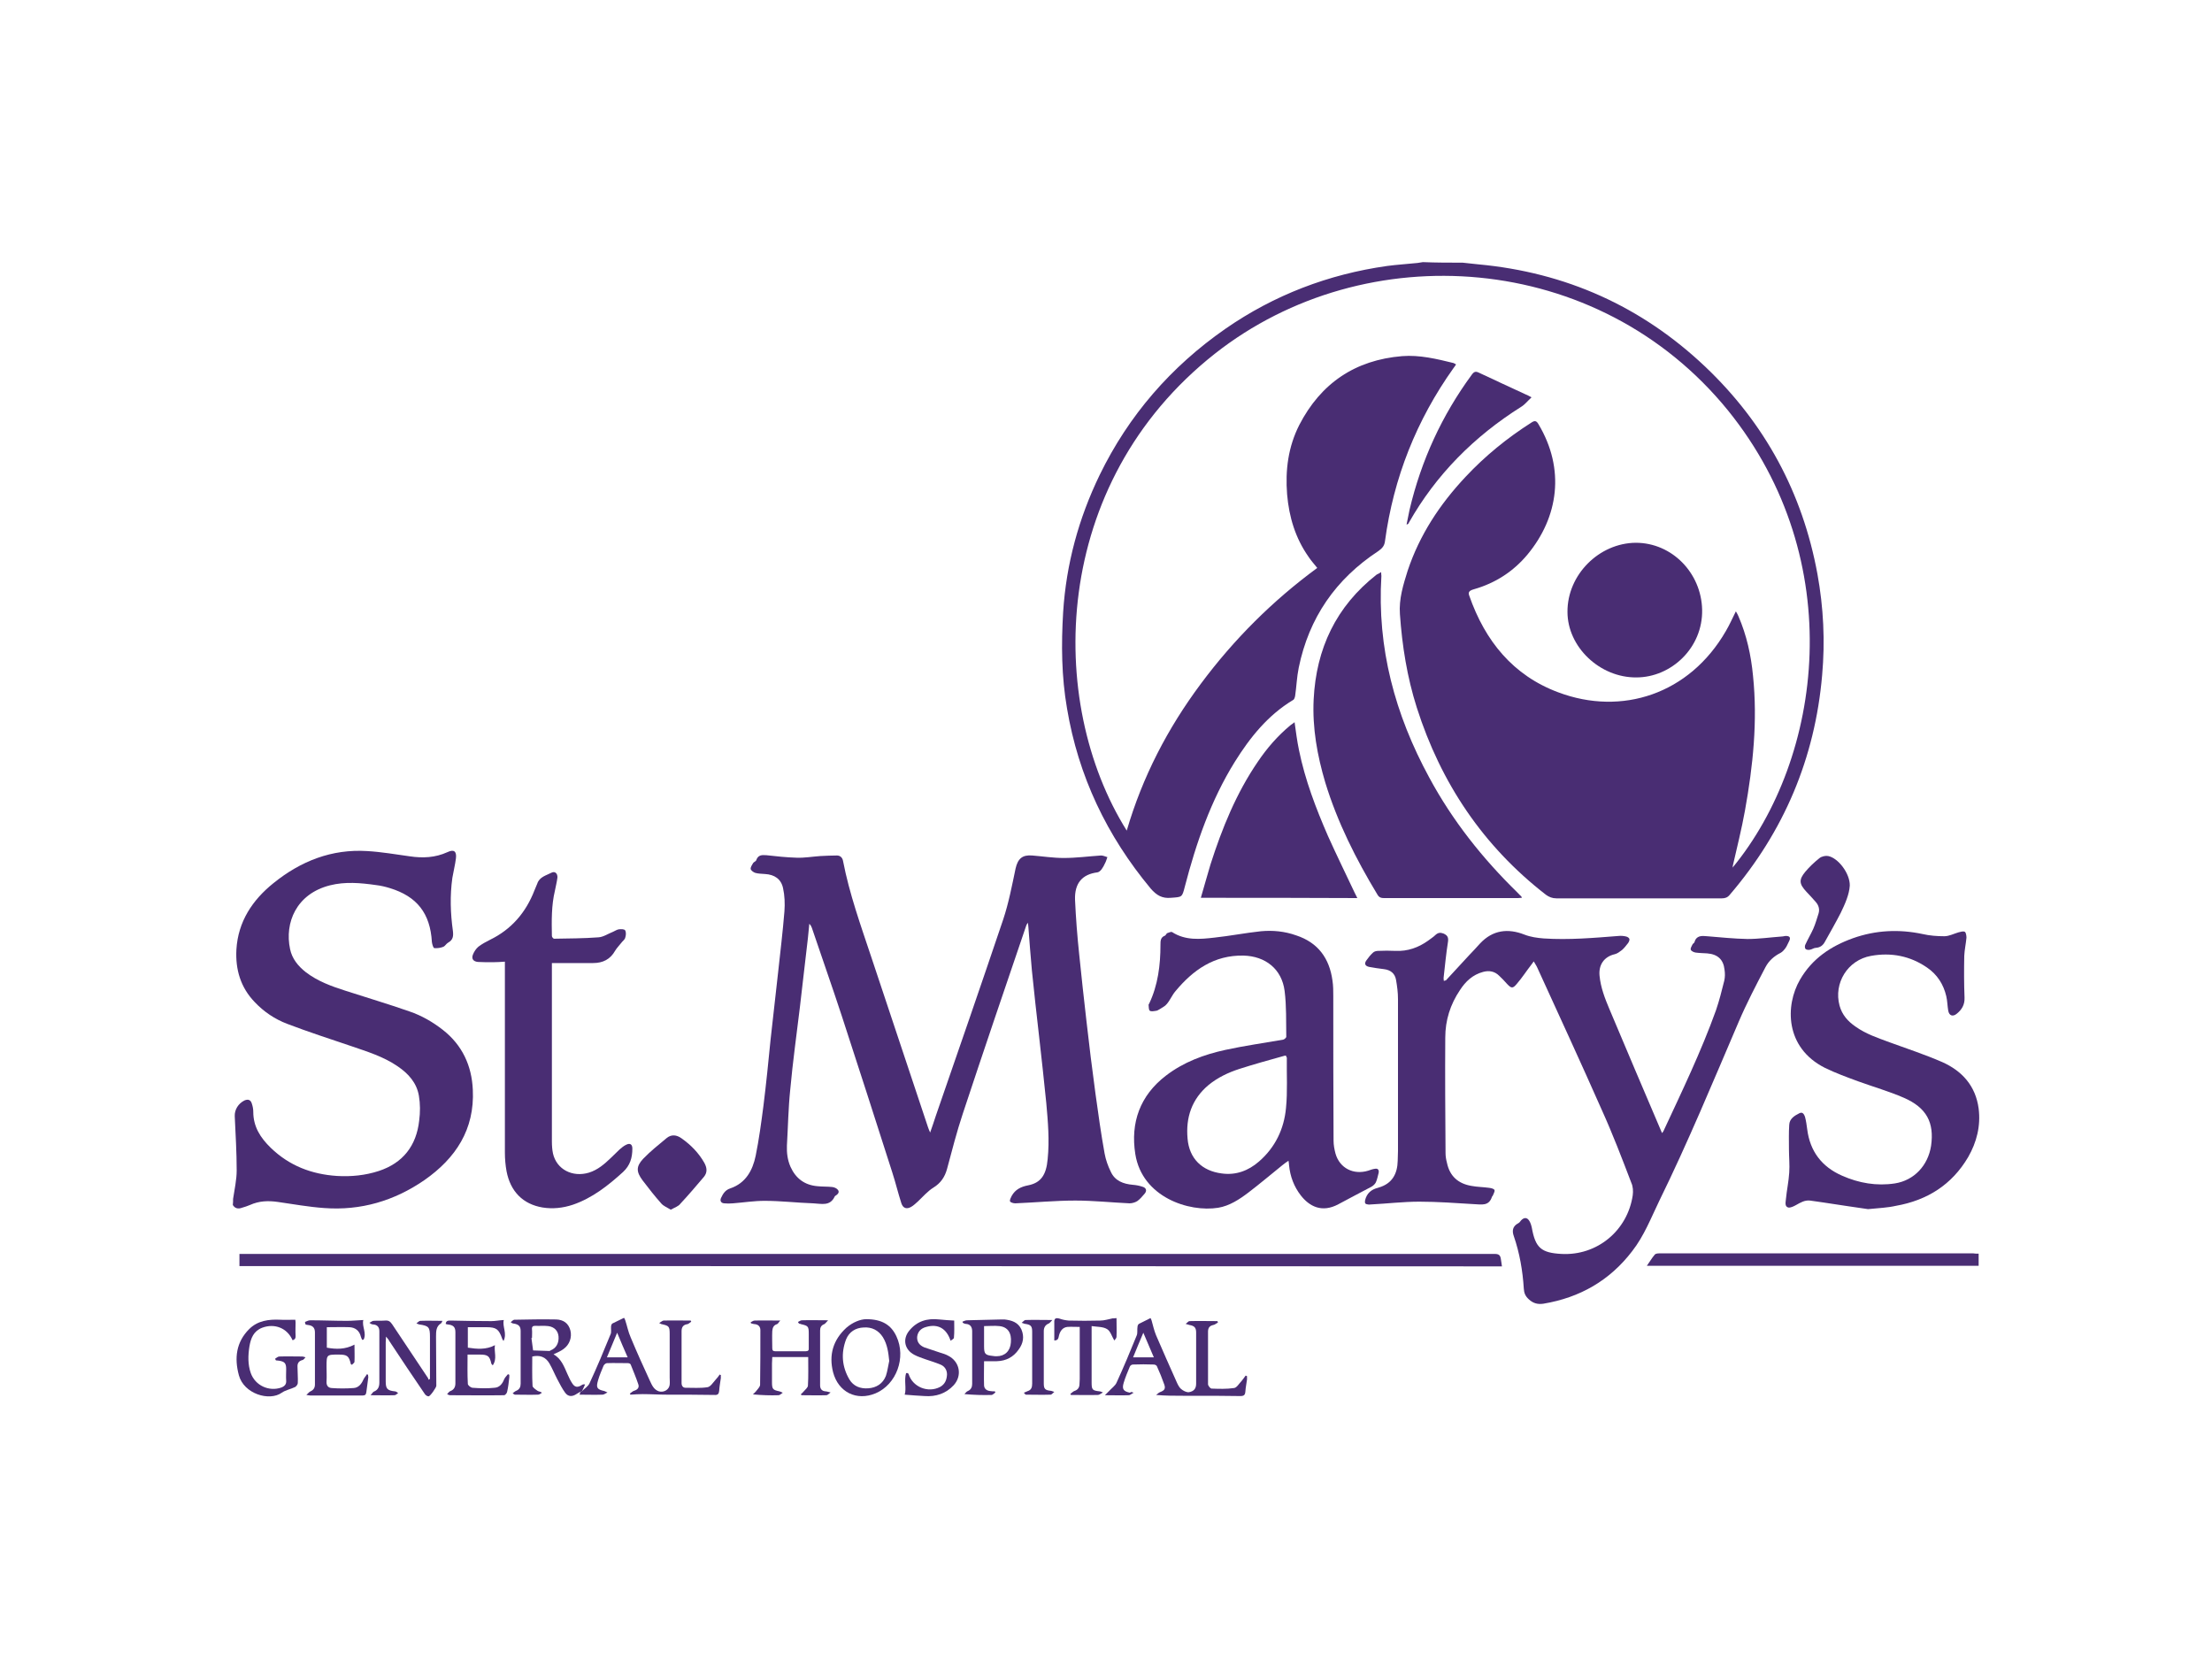 <?xml version="1.0" encoding="utf-8"?>
<!-- Generator: Adobe Illustrator 27.1.1, SVG Export Plug-In . SVG Version: 6.00 Build 0)  -->
<svg version="1.1" id="YMCA_Logo_art" xmlns="http://www.w3.org/2000/svg" xmlns:xlink="http://www.w3.org/1999/xlink" x="0px"
	 y="0px" viewBox="0 0 800 600" style="enable-background:new 0 0 800 600;" xml:space="preserve">
<style type="text/css">
	.st0{fill:#492D73;}
</style>
<g id="i5qKqM.tif">
	<g>
		<g>
			<path class="st0" d="M529,95c1.9,0.2,3.7,0.4,5.6,0.6c31.6,2.9,59.1,15.2,82.1,37c21.6,20.5,35.2,45.6,40.6,75
				c2.2,12.1,2.8,24.3,1.7,36.6c-2.6,30-13.8,56.5-33.4,79.4c-0.8,1-1.7,1.3-2.9,1.3c-19.9,0-39.9,0-59.8,0c-1.5,0-2.7-0.5-3.8-1.3
				c-22.7-17.6-38-40.4-46.7-67.7c-3.5-11-5.3-22.3-6.1-33.8c-0.4-5.5,1.2-10.6,2.8-15.7c4.3-12.9,11.6-24,20.9-33.9
				c7.1-7.6,15.1-14.1,23.9-19.7c1.2-0.8,1.8-0.6,2.5,0.6c9.7,16.2,7.3,33.6-4,47.2c-5.1,6.1-11.6,10.3-19.3,12.5
				c-1.8,0.5-2.2,1.1-1.7,2.4c5.7,16.3,15.8,28.8,32.2,34.9c22.9,8.6,47.4,0.7,60.6-22.2c1.3-2.2,2.3-4.5,3.6-7.1
				c0.4,0.7,0.7,1.2,0.9,1.7c3,6.9,4.6,14.2,5.3,21.6c1.7,16.4,0,32.6-2.9,48.7c-1.2,6.7-2.9,13.4-4.4,20c0,0.2,0,0.4-0.1,0.7
				c32.7-39.7,42.1-111.2-1.6-165.3C578,90.6,493.9,85,439.4,127.9c-59.6,47-61.1,125.9-31.9,172.5c5.7-19.5,14.8-37,26.8-53.1
				c11.9-16,25.9-30,42.1-41.9c-1.1-1.4-2.3-2.7-3.2-4.1c-4.7-6.7-7-14.3-7.7-22.5c-0.7-8.8,0.4-17.2,4.4-25.1
				c7.8-15.1,20.2-23.5,37.2-24.9c6.3-0.5,12.5,1,18.6,2.5c0.3,0.1,0.5,0.3,0.9,0.5c-0.3,0.5-0.6,0.9-0.9,1.3
				c-13.4,18.8-21.7,39.7-24.8,62.6c-0.2,1.7-1,2.6-2.4,3.6c-15.4,10.1-25.1,24.1-28.8,42.2c-0.7,3.4-0.8,6.8-1.3,10.2
				c-0.1,0.5-0.3,1.3-0.8,1.5c-9.1,5.5-15.5,13.5-21,22.3c-8.7,14-14,29.4-18.1,45.2c-1,3.9-1,3.7-5,4c-3.2,0.3-5.2-0.9-7.3-3.3
				c-15.9-19.1-26.2-40.7-30.3-65.2c-2-11.5-2.1-23.1-1.4-34.8c1.1-17.4,5.6-33.9,13.2-49.6c10.5-21.6,25.8-39.2,45.5-52.9
				c17.6-12.2,37.2-19.7,58.4-22.7c3.7-0.5,7.4-0.7,11.1-1.1c0.7-0.1,1.3-0.2,1.9-0.3C519.5,95,524.2,95,529,95z"/>
			<path class="st0" d="M84.3,433.6c0.5-3.4,1.3-6.9,1.3-10.3c0-6.5-0.4-13-0.7-19.6c-0.1-2.4,1.3-4.6,3.5-5.7
				c1.4-0.6,2.3-0.2,2.7,1.2c0.3,0.9,0.5,1.9,0.5,2.9c0,5.4,2.6,9.4,6.3,13c6.7,6.5,14.8,9.6,24,10.2c5.1,0.3,10.2-0.2,15.1-1.8
				c8.8-2.9,13.6-9.2,14.6-18.2c0.4-3,0.4-6.1-0.1-9c-0.8-4.7-3.8-8-7.6-10.6c-5.2-3.6-11.2-5.4-17-7.4c-7.7-2.6-15.4-5.1-23-8
				c-4.5-1.7-8.5-4.4-11.8-7.9c-5.1-5.3-7-11.8-6.6-19c0.6-10.1,5.8-17.9,13.4-24c9.9-8,21.1-12.4,33.9-11.6
				c5.2,0.3,10.3,1.2,15.4,1.9c4.7,0.7,9.2,0.5,13.6-1.5c2.3-1.1,3.4-0.4,3.1,2.2c-0.3,2.4-0.9,4.7-1.3,7.1
				c-0.9,6.4-0.7,12.8,0.2,19.2c0.2,1.8,0.1,3.2-1.7,4.2c-0.7,0.4-1.1,1.2-1.7,1.5c-1,0.4-2.2,0.6-3.3,0.5c-0.4,0-0.8-1.4-0.9-2.2
				c-0.6-10.4-5.4-16.5-15.2-19.5c-1.6-0.5-3.3-0.9-5-1.1c-5.6-0.8-11.2-1.3-16.7,0.1c-12.2,3.1-16.4,13.6-14.4,23
				c0.7,3.5,2.9,6.2,5.7,8.4c4.3,3.3,9.3,5.1,14.3,6.7c7.7,2.5,15.5,4.8,23.2,7.5c4.4,1.5,8.4,3.8,12.1,6.7
				c7,5.5,10.4,12.9,10.8,21.6c0.7,14.4-6.2,24.8-17.5,32.7c-10.9,7.5-23,11.1-36.3,10.1c-5.6-0.4-11.1-1.4-16.7-2.2
				c-3.5-0.5-6.8-0.4-10.1,1.1c-0.9,0.4-1.9,0.7-2.9,1c-1.3,0.5-2.5,0.3-3.3-1C84.3,435,84.3,434.3,84.3,433.6z"/>
			<path class="st0" d="M336.4,409.6c0.8-2.2,1.4-4.1,2-5.9c8.2-23.7,16.4-47.4,24.4-71.1c2-6,3.2-12.3,4.5-18.5
				c0.8-3.5,2.4-5,6-4.7c3.8,0.3,7.6,0.9,11.4,0.9c4.5,0,9-0.6,13.5-0.9c0.8,0,1.6,0.4,2.3,0.6c-0.3,0.8-0.5,1.6-0.9,2.3
				c-0.3,0.7-0.7,1.4-1.2,2.1c-0.4,0.5-0.9,1-1.5,1.1c-5.5,0.7-8.3,3.9-8.1,9.9c0.3,6.6,0.8,13.1,1.5,19.7c0.8,8,1.7,16,2.6,23.9
				c1,8.9,2.1,17.8,3.3,26.6c1,7.2,2,14.5,3.3,21.6c0.4,2.2,1.2,4.5,2.2,6.5c1.5,3.4,4.6,4.5,8,4.8c1.2,0.1,2.3,0.3,3.5,0.7
				c1.4,0.4,1.7,1.5,0.7,2.6c-0.8,0.9-1.6,1.9-2.6,2.6c-0.8,0.5-1.9,0.8-2.8,0.8c-6.5-0.3-13-1-19.6-1c-7.2,0-14.5,0.7-21.7,1
				c-0.7,0-1.7-0.3-1.9-0.7c-0.2-0.5,0.3-1.4,0.6-2c1.3-2.3,3.3-3.3,5.9-3.8c4.6-0.9,6.6-3.7,7.1-9.5c0.7-6.8,0.1-13.6-0.5-20.3
				c-0.8-8-1.7-16.1-2.6-24.1c-0.9-7.9-1.8-15.8-2.6-23.8c-0.5-5.4-0.9-10.8-1.3-16.1c0-0.3-0.1-0.6-0.2-1.2
				c-0.3,0.6-0.5,0.8-0.6,1.2c-7.7,22.6-15.4,45.2-22.9,67.9c-2.2,6.6-3.9,13.3-5.7,20c-0.8,2.9-2.3,5.1-4.9,6.7
				c-2.1,1.3-3.8,3.3-5.6,5c-0.8,0.7-1.6,1.5-2.5,2c-1.6,0.9-2.9,0.5-3.5-1.3c-1.2-3.7-2.1-7.5-3.3-11.2
				c-6-18.8-12.1-37.7-18.2-56.4c-3.5-10.7-7.3-21.4-10.9-32.1c-0.2-0.5-0.4-0.9-0.9-1.4c-0.2,1.7-0.3,3.4-0.5,5.1
				c-1,8.3-1.9,16.6-2.9,25c-1.2,10-2.6,19.9-3.5,29.9c-0.7,6.7-0.8,13.4-1.2,20.2c-0.1,2.6,0.2,5.2,1.3,7.7c1.9,4.2,5.1,6.6,9.7,7
				c1.8,0.2,3.6,0.1,5.4,0.3c0.8,0.1,1.7,0.5,2.1,1.1c0.6,0.9-0.2,1.6-1,2.1c-0.1,0.1-0.2,0.1-0.2,0.2c-1.7,3.7-4.9,2.6-7.8,2.5
				c-5.9-0.2-11.7-0.9-17.6-0.9c-3.8,0-7.6,0.6-11.4,0.9c-1.1,0.1-2.2,0.1-3.2,0c-1.2-0.1-1.6-1-1.1-2c0.7-1.5,1.5-2.8,3.3-3.4
				c5.6-1.9,8.1-6.5,9.2-11.8c1.2-5.9,2-11.9,2.8-18c1-8,1.8-16,2.6-24.1c0.9-8,1.8-16,2.7-24.1c0.8-7.4,1.7-14.8,2.3-22.2
				c0.2-2.8,0.1-5.7-0.5-8.4c-0.7-3.3-3.1-4.9-6.5-5.1c-1.2-0.1-2.4-0.1-3.5-0.4c-0.7-0.2-1.6-0.9-1.7-1.4c-0.1-0.7,0.5-1.5,0.9-2.2
				c0.3-0.4,1-0.6,1.1-1c0.7-2,2.1-1.9,3.7-1.8c3.6,0.4,7.3,0.8,10.9,0.9c2.9,0.1,5.7-0.4,8.6-0.6c2-0.1,4-0.2,6-0.2
				c1.2,0,2,0.8,2.2,2c2.3,11.9,6.4,23.3,10.2,34.7c6.8,20.5,13.7,41,20.5,61.5C335.8,408.2,336,408.7,336.4,409.6z"/>
			<path class="st0" d="M522.9,354.6c2.8-3,5.6-6.1,8.4-9.1c1.3-1.4,2.7-2.8,4-4.3c4.6-4.9,10.1-5.5,16-3.2c2.3,0.9,4.6,1.2,7,1.4
				c9.1,0.6,18.1-0.2,27.1-0.9c0.9-0.1,1.9,0,2.7,0.2c0.5,0.1,1.1,0.5,1.2,0.9c0.1,0.4-0.2,1.1-0.5,1.5c-0.7,0.9-1.4,1.8-2.2,2.5
				c-0.8,0.6-1.7,1.3-2.6,1.5c-3.9,0.9-5.9,3.9-5.5,7.8c0.4,4.2,1.9,8.1,3.5,11.9c6.2,14.8,12.5,29.5,18.8,44.3
				c0.1,0.2,0.2,0.4,0.3,0.7c0.2-0.3,0.4-0.5,0.5-0.7c6.7-14.4,13.6-28.7,19-43.7c1.2-3.5,2.1-7.1,3-10.7c0.3-1.3,0.3-2.7,0.1-4
				c-0.4-3.7-2.5-5.6-6.3-5.9c-1.4-0.1-2.8-0.1-4.2-0.3c-0.6-0.1-1.5-0.5-1.7-1c-0.2-0.5,0.3-1.3,0.6-1.9c0.1-0.3,0.6-0.5,0.7-0.8
				c0.7-2.5,2.6-2.4,4.6-2.2c4.9,0.4,9.7,0.9,14.6,1c4.1,0,8.3-0.6,12.4-0.9c0.5,0,1-0.2,1.5-0.2c1.5,0,1.8,0.7,1.1,2
				c-0.4,0.7-0.7,1.6-1.2,2.3c-0.5,0.7-1.1,1.4-1.8,1.8c-2.4,1.2-4.3,2.9-5.5,5.2c-3.4,6.5-6.8,13-9.7,19.8
				c-9.3,21.7-18.3,43.5-28.7,64.7c-3,6.2-5.5,12.7-9.8,18.2c-8.1,10.6-18.9,16.8-32.1,19c-2,0.3-3.7-0.1-5.3-1.6
				c-1.3-1.2-1.7-2.3-1.8-3.9c-0.4-6.4-1.5-12.8-3.6-18.9c-0.7-1.9-0.5-3.6,1.6-4.7c0.4-0.2,0.7-0.6,1-1c1-1.1,2.1-1.2,2.9,0
				c0.5,0.7,0.8,1.7,1,2.6c1.3,7.3,3.4,9.1,10.7,9.5c12.9,0.7,23.9-8.4,25.8-21.2c0.2-1.5,0.1-3.2-0.5-4.5
				c-3.4-8.9-6.8-17.8-10.7-26.4c-7.6-17.2-15.5-34.3-23.3-51.4c-0.3-0.7-0.8-1.4-1.3-2.3c-0.4,0.5-0.6,0.8-0.8,1.1
				c-1.8,2.3-3.4,4.8-5.3,7c-1.5,1.8-2,1.7-3.6,0c-0.9-1-1.8-2-2.8-2.9c-1.6-1.6-3.6-2-5.8-1.4c-3.8,1-6.4,3.5-8.4,6.6
				c-3.5,5.2-5.3,10.9-5.3,17.2c-0.1,13.9,0,27.8,0.1,41.7c0,1.2,0.2,2.4,0.5,3.5c1,4.9,4.1,7.6,8.9,8.4c2.1,0.4,4.3,0.4,6.4,0.7
				c0.7,0.1,1.7,0.3,1.9,0.8c0.2,0.5-0.4,1.4-0.6,2c0,0.1-0.2,0.2-0.3,0.4c-1.1,3.5-3.8,2.8-6.4,2.7c-6.6-0.4-13.3-0.9-19.9-0.9
				c-5.8,0-11.6,0.7-17.4,1c-0.4,0-0.8,0.1-1.2,0c-0.9-0.1-1.2-0.4-1-1.5c0.6-2.5,2.2-3.9,4.6-4.5c0.1,0,0.2-0.1,0.3-0.1
				c4.9-1.4,6.8-5,6.9-9.7c0-1.2,0.1-2.4,0.1-3.5c0-18.3,0-36.7,0-55c0-2.3-0.3-4.6-0.7-6.9c-0.4-2.3-1.9-3.6-4.4-3.9
				c-1.8-0.2-3.6-0.5-5.3-0.8c-1.5-0.3-1.9-1.2-1-2.4c0.7-1,1.5-2,2.4-2.8c0.4-0.4,1.2-0.6,1.8-0.6c2.1-0.1,4.2-0.1,6.3,0
				c4.4,0.2,8.3-1.2,11.8-3.7c0.9-0.7,1.9-1.3,2.7-2.1c0.9-0.8,1.7-0.9,2.8-0.5c1.4,0.6,1.9,1.3,1.7,2.9c-0.7,4.4-1.1,8.7-1.6,13.1
				c0,0.4,0,0.8,0.1,1.2C522.7,354.5,522.8,354.6,522.9,354.6z"/>
			<path class="st0" d="M466,419.8c-0.9,0.6-1.6,1.1-2.2,1.6c-4.1,3.3-8.1,6.7-12.3,9.9c-3.3,2.5-6.8,4.8-10.9,5.5
				c-10.6,1.7-27.5-3.8-30-19.4c-1.8-11.4,1.7-21.2,11.1-28.4c6.4-4.9,13.7-7.6,21.5-9.3c6.9-1.5,14-2.5,20.9-3.7
				c0.4-0.1,1.1-0.7,1.1-1c-0.1-5.5,0.1-11.1-0.6-16.6c-1-7.9-6.9-12.6-14.9-12.8c-10.6-0.2-18.2,5.2-24.6,12.9
				c-1.2,1.4-1.9,3.2-3.1,4.6c-0.6,0.8-1.7,1.3-2.6,1.9c-0.5,0.3-1,0.6-1.5,0.6c-0.7,0.1-1.7,0.3-2.1-0.1c-0.4-0.4-0.3-1.4-0.4-2.1
				c0-0.1,0.1-0.3,0.2-0.4c3.2-6.7,4.1-14,4.1-21.3c0-1.4,0-2.7,1.6-3.3c0.3-0.1,0.5-0.7,0.8-0.9c0.6-0.2,1.4-0.6,1.8-0.4
				c4.8,3.1,10.1,2.6,15.3,2c5.6-0.6,11.2-1.7,16.8-2.3c4.3-0.4,8.6,0,12.8,1.5c7.9,2.6,12,8.3,13.1,16.3c0.3,1.9,0.3,3.8,0.3,5.7
				c0,17.4,0,34.8,0.1,52.2c0,1.6,0.3,3.2,0.7,4.7c1.5,5.3,6.5,7.8,11.8,6.2c0.8-0.3,1.7-0.6,2.5-0.7c1.1-0.2,1.5,0.5,1.3,1.5
				c-0.3,1.1-0.5,2.3-1,3.4c-0.3,0.6-0.9,1.2-1.6,1.6c-3.9,2.1-7.9,4.1-11.9,6.3c-6.1,3.3-10.6,0.7-13.6-3.1
				c-2.5-3.2-3.9-6.9-4.3-11C466.2,420.9,466.1,420.5,466,419.8z M465.1,381.8c-0.3,0-0.6,0-0.8,0.1c-5.4,1.5-10.8,3-16.1,4.7
				c-4,1.3-7.8,3.1-11.1,5.8c-6.1,5.1-8.3,11.8-7.6,19.4c0.6,7.2,5.2,11.7,12.4,12.6c5.1,0.7,9.6-1,13.4-4.3
				c5.9-5.1,9.1-11.8,9.8-19.4c0.6-6,0.2-12.1,0.3-18.2C465.3,382.4,465.2,382.2,465.1,381.8z"/>
			<path class="st0" d="M499.5,206.9c0,0.7,0.1,1.1,0.1,1.4c-1.6,26,4.9,50.1,17.3,72.9c8.4,15.6,19.3,29.3,31.9,41.6
				c0.5,0.5,0.9,1,1.4,1.4c0.1,0.1,0.1,0.3,0.2,0.5c-0.5,0-1,0.1-1.4,0.1c-16.2,0-32.3,0-48.5,0c-1,0-1.7-0.2-2.3-1.2
				c-7.8-12.9-14.5-26.2-18.9-40.6c-2.9-9.8-4.7-19.7-4.2-30c0.9-18.4,8.1-33.7,22.8-45.2C498.4,207.6,498.9,207.3,499.5,206.9z"/>
			<path class="st0" d="M675.6,437.3c-4.7-0.7-10.4-1.5-16.1-2.4c-1.6-0.2-3.2-0.5-4.9-0.7c-1.9-0.2-3.4,0.7-5,1.6
				c-0.9,0.5-2.1,1.1-2.9,0.9c-1.3-0.4-0.9-1.9-0.8-3c0.3-3.2,1-6.4,1.2-9.6c0.2-2.8-0.1-5.6-0.1-8.4c0-3-0.1-6,0.1-8.9
				c0.1-2.2,1.9-3.3,3.7-4.2c1.2-0.6,1.7,0.5,2,1.3c0.4,1.5,0.6,3,0.8,4.5c1,8,5.3,13.6,12.6,16.8c6.1,2.7,12.5,3.8,19.1,2.8
				c7-1.1,12-6.5,13.1-13.6c1.2-8.4-1.6-13.8-9.9-17.4c-5.3-2.3-10.9-3.9-16.4-5.9c-4.1-1.5-8.2-3-12.1-4.9
				c-14.5-7.3-14.4-22.6-9-31.9c4.4-7.6,11.1-12.1,19.2-15c8.2-2.9,16.6-3.3,25.1-1.5c2.6,0.6,5.3,0.8,7.9,0.8
				c1.7,0,3.4-0.9,5.1-1.4c0.8-0.2,1.7-0.5,2.3-0.2c0.4,0.2,0.6,1.4,0.6,2.1c-0.2,2.2-0.7,4.4-0.8,6.6c-0.1,5-0.1,10.1,0.1,15.1
				c0.1,2.6-1,4.4-2.9,5.9c-1.4,1.1-2.7,0.6-3-1.2c-0.3-1.7-0.3-3.5-0.7-5.2c-1-4.3-3.3-7.9-7-10.4c-6.1-4.2-13-5.5-20.2-4.2
				c-8.5,1.5-13.6,9.9-11.4,18c0.9,3.3,3,5.7,5.8,7.6c3.8,2.7,8.1,4.1,12.4,5.7c6.3,2.3,12.7,4.4,18.9,7.1
				c7.2,3.2,12.1,8.6,13.2,16.8c0.8,6.3-0.7,12.2-3.8,17.6c-5.9,10-14.8,15.6-26.1,17.6C682.6,436.8,679.6,436.9,675.6,437.3z"/>
			<path class="st0" d="M199.6,348.3c0,0.8,0,1.4,0,2c0,20.8,0,41.7,0,62.5c0,1.5,0.1,3,0.4,4.4c1.3,5.7,7,8.7,13,6.9
				c3.2-1,5.6-3.1,7.9-5.3c1.1-1,2.1-2.1,3.2-3.1c0.7-0.6,1.5-1.3,2.4-1.7c1.4-0.7,2.2-0.1,2.2,1.4c0,3.3-0.8,6.1-3.4,8.5
				c-5.4,4.9-11.1,9.4-18.1,11.8c-3.6,1.2-7.3,1.6-11,1c-7.1-1.2-11.6-5.8-13-13.1c-0.4-2.2-0.6-4.5-0.6-6.7c0-22.3,0-44.6,0-66.9
				c0-0.7,0-1.3,0-2.2c-1.6,0.1-3,0.2-4.4,0.2c-1.8,0-3.6,0-5.4-0.1c-1.7-0.2-2.4-1.2-1.7-2.8c0.4-1,1.1-2,1.9-2.7
				c1.3-1,2.8-1.8,4.2-2.5c7.8-3.8,13-9.9,16.1-17.9c0.3-0.8,0.7-1.6,1-2.4c0.8-2.5,3.3-3,5.2-4c1.2-0.6,2.2,0.3,2.1,1.8
				c-0.2,1.6-0.6,3.1-0.9,4.7c-1.3,5.4-1.2,10.9-1.1,16.4c0,0.4,0.5,1,0.8,1c5.3-0.1,10.7-0.1,16-0.5c1.8-0.1,3.5-1.3,5.3-2
				c0.7-0.3,1.4-0.8,2.1-0.9c0.8-0.1,2.1-0.1,2.3,0.4c0.4,0.7,0.3,1.8,0,2.7c-0.2,0.7-1,1.2-1.4,1.8c-0.7,0.9-1.6,1.8-2.2,2.8
				c-1.8,3.2-4.5,4.5-8,4.5c-4.4,0-8.8,0-13.1,0C200.9,348.3,200.4,348.3,199.6,348.3z"/>
			<path class="st0" d="M86.6,457.9c0-1.5,0-2.9,0-4.4c0.6,0,1.2,0,1.7,0c150.8,0,301.5,0,452.3,0c1.5,0,2,0.5,2.2,1.8
				c0.1,0.9,0.3,1.7,0.4,2.7C391,457.9,238.8,457.9,86.6,457.9z"/>
			<path class="st0" d="M434.3,324.7c1.2-4.1,2.3-8.1,3.5-12.1c4.2-13.1,9.3-25.7,17.1-37.1c3.3-4.9,7.2-9.4,11.8-13.2
				c0.5-0.4,1-0.7,1.5-1.1c0.5,3.5,0.9,6.8,1.6,10.1c2.2,10.8,6.1,21,10.5,31.1c3.1,6.9,6.4,13.6,9.6,20.4c0.3,0.6,0.6,1.2,1,2
				C472,324.7,453.3,324.7,434.3,324.7z"/>
			<path class="st0" d="M591.8,245c-13.2,0.1-24.9-11-24.9-23.7c-0.1-13.4,11.4-24.9,24.7-25c13.1,0,23.7,10.9,24,24.2
				C615.9,234.3,604.4,245,591.8,245z"/>
			<path class="st0" d="M553.9,143.7c-1.4,1.3-2.4,2.6-3.7,3.4c-17,10.7-30.8,24.5-40.7,42c-0.1,0.3-0.3,0.5-0.8,0.6
				c0.4-1.8,0.7-3.6,1.1-5.4c4.2-17.8,11.7-34.1,22.5-48.8c0.8-1.1,1.4-1.3,2.6-0.7c5.7,2.7,11.4,5.3,17,7.9
				C552.5,142.9,552.9,143.2,553.9,143.7z"/>
			<path class="st0" d="M715.6,453.4c0,1.6,0,3,0,4.4c-40,0-79.9,0-120,0c1-1.4,1.8-2.8,2.9-4.1c0.3-0.3,1-0.4,1.5-0.4
				c12.6,0,25.1,0,37.7,0c25.3,0,50.7,0,76,0C714.2,453.4,714.8,453.4,715.6,453.4z"/>
			<path class="st0" d="M242.6,437.5c-1.3-0.8-2.6-1.3-3.4-2.2c-2.4-2.7-4.6-5.5-6.8-8.4c-2.3-3.1-2.4-5,0.2-7.8
				c2.6-2.7,5.6-5.1,8.5-7.5c1.7-1.4,3.6-1.2,5.4,0.1c3.4,2.4,6.2,5.3,8.2,8.8c1,1.8,1.2,3.5-0.1,5.1c-2.8,3.3-5.6,6.6-8.5,9.7
				C245.4,436.3,244,436.7,242.6,437.5z"/>
			<path class="st0" d="M410,503.7c-0.8,0.4-1.3,0.9-1.7,0.9c-2.7,0.1-5.5,0-8.7,0c0.7-0.7,1.1-1.1,1.5-1.5c0.9-1,2.2-1.9,2.7-3
				c2.6-5.7,5-11.4,7.3-17.1c0.4-0.9,0.1-2.1,0.3-3.2c0-0.3,0.2-0.8,0.5-1c1.3-0.7,2.7-1.3,4.2-2.1c0.1,0.2,0.3,0.5,0.4,0.9
				c0.5,1.8,0.9,3.6,1.6,5.3c2.4,5.6,4.9,11.2,7.4,16.8c0.4,0.9,0.9,2,1.6,2.6c0.8,0.7,2,1.3,2.9,1.2c1.8-0.3,2.6-1.3,2.6-3.1
				c0-6.2,0-12.3,0-18.5c0-1.8-0.7-2.4-2.4-2.7c-0.4-0.1-0.7-0.2-1.4-0.4c0.7-0.5,1-1,1.4-1c3.4-0.1,6.7,0,10.1,0
				c0.1,0.2,0.1,0.3,0.2,0.5c-0.6,0.3-1.1,0.8-1.7,0.9c-1.4,0.3-1.9,1.1-1.9,2.4c0,6.3,0,12.7,0,19c0,0.6,0.8,1.5,1.2,1.6
				c2.7,0.1,5.5,0.2,8.2-0.2c1-0.1,1.8-1.6,2.7-2.5c0.5-0.6,1-1.3,1.5-2c0.2,0.1,0.3,0.1,0.5,0.2c0,0.4,0,0.8,0,1.2
				c-0.2,1.5-0.5,2.9-0.6,4.4c-0.1,1.2-0.5,1.6-1.8,1.6c-5.7-0.1-11.4-0.1-17.1-0.1c-1.2,0-2.4,0-3.7,0c-3.2,0-6.3,0-9.7-0.3
				c0.5-0.3,0.9-0.8,1.4-1c1.6-0.6,2.1-1.2,1.6-2.7c-0.8-2.3-1.7-4.5-2.7-6.7c-0.1-0.3-0.7-0.6-1.1-0.6c-2.5-0.1-5-0.1-7.6,0
				c-0.4,0-1,0.4-1.1,0.8c-0.8,1.9-1.6,3.8-2.2,5.8c-0.7,2.3-0.1,3.1,2.3,3.6C409,503.3,409.2,503.4,410,503.7z M417.3,490.9
				c-1.3-3-2.5-5.8-3.8-8.9c-1.3,3.1-2.5,5.9-3.7,8.9C412.4,490.9,414.7,490.9,417.3,490.9z"/>
			<path class="st0" d="M210.5,503.1c0.9-0.9,2.2-1.7,2.7-2.8c2.7-5.8,5.2-11.8,7.6-17.7c0.4-0.8,0.1-1.9,0.2-2.9
				c0-0.3,0.2-0.8,0.4-1c1.4-0.7,2.8-1.4,4.3-2.1c0.1,0.2,0.3,0.5,0.4,0.8c0.7,2.1,1.1,4.3,2,6.3c2.2,5.3,4.6,10.6,7,15.8
				c0.7,1.5,1.4,3.1,3.2,3.7c1.8,0.5,3.7-0.6,3.9-2.4c0.1-0.9,0-1.7,0-2.6c0-5.2,0-10.4,0-15.6c0-2.9-0.2-3.1-2.9-3.7
				c-0.2,0-0.4-0.2-0.9-0.4c0.7-0.4,1.2-0.9,1.6-0.9c3.3-0.1,6.6,0,9.8,0c0.1,0.1,0.1,0.3,0.2,0.4c-0.5,0.3-0.9,0.8-1.4,0.9
				c-1.5,0.2-2.1,1.1-2.1,2.5c0,6.3,0,12.6,0,18.8c0,1,0.5,1.7,1.4,1.7c2.7,0,5.4,0.2,8-0.2c1.1-0.2,2-1.7,2.9-2.7
				c0.6-0.6,1-1.2,1.5-1.9c0.1,0.1,0.3,0.2,0.4,0.2c0,0.4,0,0.8,0,1.1c-0.2,1.5-0.5,3-0.6,4.6c-0.1,1.1-0.5,1.6-1.7,1.5
				c-5.7-0.1-11.4-0.1-17.1-0.1c-3,0-5.9-0.2-8.9-0.2c-1.5,0-2.9,0.1-4.4,0.2c-0.1-0.1-0.1-0.3-0.2-0.4c0.5-0.3,0.9-0.8,1.5-1
				c1.4-0.4,2-1.3,1.5-2.5c-0.8-2.4-1.8-4.7-2.7-7c-0.1-0.3-0.6-0.5-1-0.5c-2.5,0-5-0.1-7.6,0c-0.4,0-1,0.5-1.2,0.9
				c-0.7,1.7-1.5,3.5-2,5.3c-0.8,2.7-0.4,3.3,2.3,3.9c0.2,0.1,0.5,0.2,1.1,0.5c-0.8,0.4-1.3,0.8-1.8,0.8c-2.7,0.1-5.4,0-8.3,0
				c0.2-0.5,0.3-0.9,0.4-1.2C210.1,503.3,210.3,503.2,210.5,503.1z M227,490.9c-1.3-3-2.5-5.7-3.8-8.9c-1.3,3.2-2.5,6-3.7,8.9
				C222,490.9,224.3,490.9,227,490.9z"/>
			<path class="st0" d="M669,320.3c-0.2,3.2-1.7,6.6-3.3,9.9c-1.8,3.5-3.8,7-5.7,10.4c-0.7,1.3-1.7,2.1-3.3,2.2
				c-0.7,0-1.4,0.6-2.2,0.7c-0.5,0.1-1.2,0-1.5-0.3c-0.3-0.3-0.3-1.1-0.1-1.5c0.9-2,2-3.8,2.9-5.8c0.8-1.8,1.3-3.7,1.9-5.5
				c0.5-1.6,0-3.1-1.1-4.3c-1.1-1.3-2.2-2.4-3.3-3.6c-2.6-2.8-2.8-4.3-0.4-7.2c1.5-1.8,3.3-3.5,5.2-5c0.8-0.6,2.2-0.9,3.1-0.7
				C664.8,310.3,669.1,315.9,669,320.3z"/>
			<path class="st0" d="M288.6,478.1c0.5-0.2,0.9-0.6,1.4-0.6c3-0.1,6,0,9.5,0c-0.7,0.7-1,1.2-1.4,1.4c-1.1,0.4-1.5,1.2-1.5,2.3
				c0,6.6,0,13.2,0,19.8c0,1.4,0.7,2.1,2,2.2c0.4,0,0.9,0.2,1.8,0.4c-0.7,0.5-1.1,1-1.5,1c-3,0.1-5.9,0-8.9,0
				c-0.1,0-0.2-0.1-0.4-0.3c0.4-0.4,0.8-0.7,1.1-1.1c0.6-0.7,1.5-1.4,1.5-2.1c0.2-3.4,0.1-6.8,0.1-10.3c-4.3,0-8.6,0-13,0
				c0,0.8-0.1,1.6-0.1,2.3c0,2.3,0,4.5,0,6.8c0,2.5,0.3,2.8,2.7,3.3c0.3,0.1,0.6,0.2,1.2,0.5c-0.6,0.4-1.1,0.9-1.5,0.9
				c-3,0.1-6,0-9.3-0.3c0.4-0.4,0.8-0.7,1.1-1.1c0.5-0.7,1.4-1.5,1.5-2.3c0.1-6.6,0.1-13.2,0.1-19.8c0-1.2-0.6-2-1.9-2.2
				c-0.5,0-1-0.2-1.5-0.3c0-0.1-0.1-0.3-0.1-0.4c0.5-0.2,0.9-0.6,1.4-0.6c3-0.1,5.9,0,9.3,0c-0.6,0.6-0.8,1.2-1.2,1.3
				c-1.3,0.4-1.6,1.4-1.7,2.5c-0.1,2.1,0,4.1,0,6.2c0,0.8,0.3,1.1,1.1,1.1c3.7,0,7.3,0,11,0c0.9,0,1.2-0.4,1.1-1.2
				c0-1.7,0-3.4,0-5.1c0-2.7-0.2-2.9-2.8-3.5c-0.2-0.1-0.5-0.2-0.7-0.2C288.7,478.4,288.7,478.3,288.6,478.1z"/>
			<path class="st0" d="M210.5,503.1c-0.2,0.1-0.4,0.2-0.5,0.2c-0.5,0.3-1,0.5-1.4,0.8c-1.6,1.1-3.1,1.1-4.2-0.4
				c-1.1-1.5-1.9-3.1-2.8-4.8c-1-1.9-1.8-3.9-2.9-5.8c-1.4-2.4-3.5-3.1-6.2-2.5c0,3.5-0.1,7,0.1,10.6c0,0.6,1.1,1.3,1.8,1.8
				c0.4,0.3,1,0.2,1.6,0.7c-0.5,0.3-0.9,0.7-1.4,0.7c-2.8,0.1-5.5,0-8.3,0c-0.2,0-0.4-0.1-0.9-0.5c0.4-0.3,0.8-0.7,1.3-0.9
				c1.2-0.5,1.6-1.4,1.6-2.6c0-6.3,0-12.7,0-19c0-1.7-0.7-2.4-2.4-2.7c-0.3,0-0.7-0.1-1.2-0.5c0.4-0.3,0.9-0.9,1.3-0.9
				c5.1-0.1,10.2-0.2,15.2-0.1c2.5,0.1,4.4,1.3,5.1,4c0.6,2.5-0.3,5.1-2.5,6.7c-1.1,0.8-2.3,1.3-3.6,1.9c2.8,1.6,3.8,4.4,5,7.1
				c0.5,1,0.9,2.1,1.5,3c1.1,1.9,2.1,2.1,3.9,0.9c0.2-0.1,0.4-0.2,1-0.1C211.2,501.7,210.8,502.4,210.5,503.1z M192.4,483.9
				c-0.1,0-0.1,0-0.2,0c0.2,1.5,0.4,3,0.6,4.5c2,0.1,3.9,0.1,5.9,0.2c0.1,0,0.3-0.1,0.4-0.2c2.1-0.8,3.1-2.7,2.9-5.1
				c-0.2-2-1.5-3.4-3.7-3.7c-1.6-0.2-3.2,0-4.7-0.1c-0.9,0-1.3,0.3-1.2,1.3C192.5,481.8,192.4,482.9,192.4,483.9z"/>
			<path class="st0" d="M139.6,483.4c0,0.9-0.1,1.5-0.1,2c0,4.7,0,9.5,0,14.2c0,2.7,0.6,3.3,3.3,3.6c0.3,0,0.7,0.2,1.2,0.6
				c-0.4,0.3-0.9,0.8-1.3,0.8c-2.8,0.1-5.5,0-8.7,0c0.6-0.6,0.8-1.1,1.2-1.3c1.6-0.6,2-1.9,2-3.3c0-6.2,0-12.4,0-18.5
				c0-1.5-0.7-2.4-2.3-2.5c-0.4,0-0.8-0.2-1.3-0.6c0.5-0.2,0.9-0.6,1.4-0.7c1.4-0.1,2.9,0,4.3-0.1c1.2-0.1,1.8,0.3,2.5,1.3
				c4.3,6.5,8.7,13,13,19.5c0.1,0.2,0.1,0.4,0.2,0.6c0.2-0.1,0.3-0.2,0.5-0.3c0-0.9,0-1.9,0-2.8c0-4.1,0-8.2,0-12.4
				c0-3.5-0.4-4-3.9-4.5c-0.2,0-0.5-0.2-1-0.4c0.6-0.4,1-0.9,1.4-0.9c2.6-0.1,5.2,0,8,0c-0.2,0.5-0.3,0.8-0.5,0.9
				c-1.8,1.1-1.8,2.9-1.8,4.8c0,5.9,0.1,11.8,0.1,17.8c0,0.6-2.2,3.8-2.8,3.8c-0.5,0-1.1-0.4-1.4-0.9c-4.3-6.3-8.6-12.7-12.8-19.1
				C140.5,484.4,140.2,484.1,139.6,483.4z"/>
			<path class="st0" d="M313.3,477.1c5.7,0,9,2.1,10.9,6.2c3.6,7.7,0,17.4-7.5,20.6c-6.9,2.9-13.5-0.4-15.4-7.6
				c-1.6-6.3,0-11.7,4.8-16.1C308.4,478.2,311.2,477.1,313.3,477.1z M321.6,492.2c-0.3-3.1-0.7-6-2.3-8.6c-1.6-2.5-4-3.7-6.9-3.5
				c-3,0.1-5.3,1.6-6.4,4.3c-1.9,5-1.5,9.9,1.2,14.5c1.5,2.5,4,3.4,6.8,3.2c3-0.2,5.3-1.7,6.4-4.5
				C321,495.8,321.2,493.9,321.6,492.2z"/>
			<path class="st0" d="M110.3,478.1c0.6-0.2,1.2-0.6,1.9-0.6c4.4,0,8.8,0.2,13.3,0.2c1.9,0,3.8-0.2,5.9-0.3
				c-0.6,2.3,1.3,4.7,0.1,7.1c-0.2,0-0.3,0-0.5,0.1c-0.2-0.4-0.4-0.8-0.5-1.2c-0.5-2.1-2-3.3-4.1-3.4c-2.7-0.1-5.3,0-8.2,0
				c0,2.4,0,4.8,0,7.4c3.3,0.6,6.6,0.7,10-1.1c0,2.3,0.1,4.2,0,6.2c0,0.4-0.6,0.7-0.9,1.1c-0.2-0.1-0.3-0.2-0.4-0.2
				c-0.7-3-1.3-3.5-4.4-3.5c-4.4,0-4.4,0-4.4,4.4c0,1.8,0.1,3.5,0,5.3c-0.1,1.4,0.5,2.3,1.8,2.4c2.6,0.2,5.3,0.2,8,0
				c1.7-0.1,2.8-1.4,3.5-3c0.3-0.7,0.9-1.3,1.3-2c0.1,0.1,0.3,0.1,0.4,0.2c0,0.3,0.1,0.6,0.1,0.9c-0.2,1.8-0.5,3.6-0.7,5.3
				c-0.1,0.9-0.4,1.3-1.3,1.3c-6.3,0-12.6,0-19,0c-0.3,0-0.6-0.1-1.4-0.2c0.7-0.6,1-1.1,1.5-1.3c1.1-0.5,1.6-1.3,1.6-2.5
				c0-6.3,0-12.6,0-18.8c0-1.7-0.8-2.5-2.5-2.7c-0.3,0-0.6-0.1-0.9-0.2C110.4,478.6,110.3,478.3,110.3,478.1z"/>
			<path class="st0" d="M161.7,504.2c0.5-0.5,0.8-1,1.2-1.1c1.3-0.5,1.8-1.5,1.8-2.8c0-6.2,0-12.4,0-18.5c0-1.9-0.8-2.6-2.8-2.8
				c-0.2,0-0.5-0.1-0.7-0.2c0.1-1.2,0.9-1.2,1.8-1.2c4.9,0.1,9.8,0.2,14.7,0.2c1.4,0,2.8-0.3,4.5-0.4c-0.6,2.4,1.3,4.8-0.1,7.6
				c-0.3-0.6-0.5-0.7-0.5-0.9c-1.2-3.4-2.1-4.1-5.7-4.1c-2.2,0-4.4,0-6.7,0c0,2.6,0,5,0,7.4c3.3,0.5,6.6,0.8,9.8-0.9
				c-0.4,2.4,0.9,4.9-0.8,7.3c-0.3-0.4-0.4-0.5-0.5-0.6c-0.6-2.8-1.3-3.3-4.2-3.3c-1.4,0-2.8,0-4.4,0c0,3.8-0.1,7.2,0.1,10.6
				c0,0.5,1,1.3,1.6,1.4c2.7,0.2,5.4,0.3,8.1,0c1.7-0.1,2.8-1.4,3.4-3c0.3-0.7,0.9-1.3,1.4-1.9c0.2,0.1,0.3,0.1,0.5,0.2
				c0,0.3,0,0.6,0,0.9c-0.2,1.8-0.4,3.6-0.8,5.3c-0.1,0.5-0.7,1.2-1.1,1.2c-6.5,0.1-13.1,0-19.6,0
				C162.3,504.5,162.2,504.5,161.7,504.2z"/>
			<path class="st0" d="M99.5,491.4c0.5-0.3,1-0.8,1.5-0.8c2.8-0.1,5.5,0,8.3,0c0.3,0,0.6,0.1,1.2,0.3c-0.5,0.5-0.8,1-1.2,1
				c-1.4,0.4-1.8,1.3-1.7,2.6c0,1.9,0.2,3.8,0.1,5.7c0,0.5-0.5,1.1-0.9,1.4c-1.6,0.8-3.5,1.1-4.9,2.1c-4.5,3.2-13.7,0.4-15.5-6.3
				c-1.7-6.2-1-12,3.7-16.7c3.1-3.1,7.1-3.6,11.3-3.4c1.7,0.1,3.4,0,5.4,0c0,0.2,0.1,0.6,0.1,1c0,1.5-0.1,3.1,0,4.6
				c0.1,1-0.2,1.6-1.1,1.8c-1.9-4.4-6.5-6.2-11-4.5c-3.1,1.2-4.1,3.8-4.6,6.8c-0.5,3.2-0.6,6.5,0.5,9.6c1.6,4.5,6.6,6.8,11.1,5.2
				c1.2-0.5,1.8-1.2,1.7-2.5c-0.1-1.4,0-2.8,0-4.2c0-2.1-0.6-2.7-2.7-3c-0.3,0-0.7-0.1-1-0.1C99.6,491.7,99.5,491.5,99.5,491.4z"/>
			<path class="st0" d="M345.1,477.6c0,1.9,0.1,4.1-0.1,6.2c0,0.4-0.7,0.7-1.2,1.1c-1.5-4.5-4.6-6.2-8.8-5c-2,0.5-3.1,1.8-3.3,3.6
				c-0.1,1.7,0.7,3,2.6,3.8c1.9,0.7,3.8,1.2,5.7,1.9c1,0.3,2,0.6,2.9,1.1c4.2,2.1,5.2,7.2,2,10.7c-2.8,3-6.4,4.2-10.5,3.9
				c-2.3-0.1-4.6-0.3-7.2-0.5c0.7-2.3-0.3-5.2,0.5-7.8c0.2,0,0.4,0,0.6,0c0.1,0.1,0.2,0.2,0.3,0.3c1.4,4.7,7,7,11.4,4.7
				c1.8-1,2.4-2.6,2.5-4.5c0-1.7-0.9-3-2.4-3.6c-1.7-0.7-3.6-1.3-5.4-1.9c-1.3-0.5-2.7-0.9-4-1.6c-3.5-1.8-4.4-5.6-1.9-8.7
				c2.8-3.5,6.5-4.6,10.9-4.1C341.5,477.4,343.4,477.5,345.1,477.6z"/>
			<path class="st0" d="M355.9,492.3c0,2.8-0.1,5.8,0,8.8c0.1,1.3,1.1,1.9,2.3,2c0.5,0.1,1.1,0.1,1.6,0.1c0.1,0.1,0.1,0.3,0.2,0.4
				c-0.4,0.3-0.9,0.8-1.3,0.9c-3.2,0.1-6.4,0-9.9-0.3c0.4-0.4,0.7-0.9,1.2-1.1c1.2-0.5,1.6-1.5,1.6-2.6c0-6.3,0-12.7,0-19
				c0-1.5-0.6-2.6-2.3-2.7c-0.4,0-0.7-0.2-1.1-0.4c0-0.1-0.1-0.3-0.1-0.4c0.5-0.2,1.1-0.5,1.6-0.5c4.2-0.1,8.3-0.2,12.5-0.3
				c0.4,0,0.7,0,1.1,0c2.6,0.3,4.9,1,6.1,3.6c1.1,2.6,0.7,5-1,7.3c-1.9,2.7-4.5,4.1-7.9,4.2C359,492.3,357.6,492.3,355.9,492.3z
				 M355.9,479.6c0,2.6,0,5,0,7.3c0,2.8,0.4,3.2,3.2,3.5c0.5,0.1,0.9,0.1,1.4,0.1c2.9,0,4.9-1.9,5.1-5c0.3-3.4-1.1-5.6-4.2-5.9
				C359.7,479.4,357.9,479.6,355.9,479.6z"/>
			<path class="st0" d="M403.8,476.7c0,2.4,0.1,4.6,0,6.8c0,0.5-0.6,1-0.8,1.3c-0.9-1.5-1.4-3.4-2.6-4.1c-1.4-0.9-3.5-0.8-5.6-1.1
				c0,1,0,1.6,0,2.2c0,6,0,12,0,18.1c0,2.7,0.2,3,2.9,3.3c0.3,0,0.6,0.2,1.2,0.4c-0.8,0.4-1.3,0.9-1.8,0.9c-3.3,0.1-6.5,0-9.8,0
				c-0.1-0.1-0.1-0.3-0.2-0.4c0.5-0.3,0.9-0.8,1.4-1c1.2-0.4,1.8-1.1,1.9-2.3c0-0.7,0.1-1.3,0.1-2c0-5.7,0-11.3,0-17
				c0-0.6,0-1.2,0-1.9c-1.6,0-3.1-0.1-4.5,0c-1.7,0.2-2.6,1.5-3,3.1c-0.2,0.8-0.2,1.8-1.7,1.8c0-0.7,0-1.2,0-1.8c0-1.5,0-3.1,0-4.6
				c-0.1-1.6,0.5-1.9,1.9-1.5c1.1,0.4,2.2,0.6,3.3,0.7c3.8,0.1,7.6,0.1,11.4,0c1.5,0,3-0.5,4.5-0.8
				C402.9,476.8,403.2,476.8,403.8,476.7z"/>
			<path class="st0" d="M370.3,503.7c0.5-0.2,0.9-0.4,1.4-0.6c1.3-0.4,1.6-1.4,1.6-2.7c0-6.3,0-12.5,0-18.8c0-2-0.5-2.5-2.5-2.8
				c-0.3,0-0.6-0.2-1.3-0.4c0.6-0.5,1-1,1.4-1c3.1-0.1,6.1,0,9.7,0c-0.7,0.7-1,1.2-1.4,1.3c-1.2,0.5-1.7,1.5-1.7,2.7
				c0,6.3,0,12.6,0,19c0,1.9,0.5,2.4,2.5,2.6c0.3,0,0.6,0.2,1.3,0.4c-0.6,0.5-1,1-1.3,1c-3,0.1-6,0-9,0
				C370.8,504.3,370.5,504,370.3,503.7z"/>
		</g>
	</g>
</g>
</svg>
